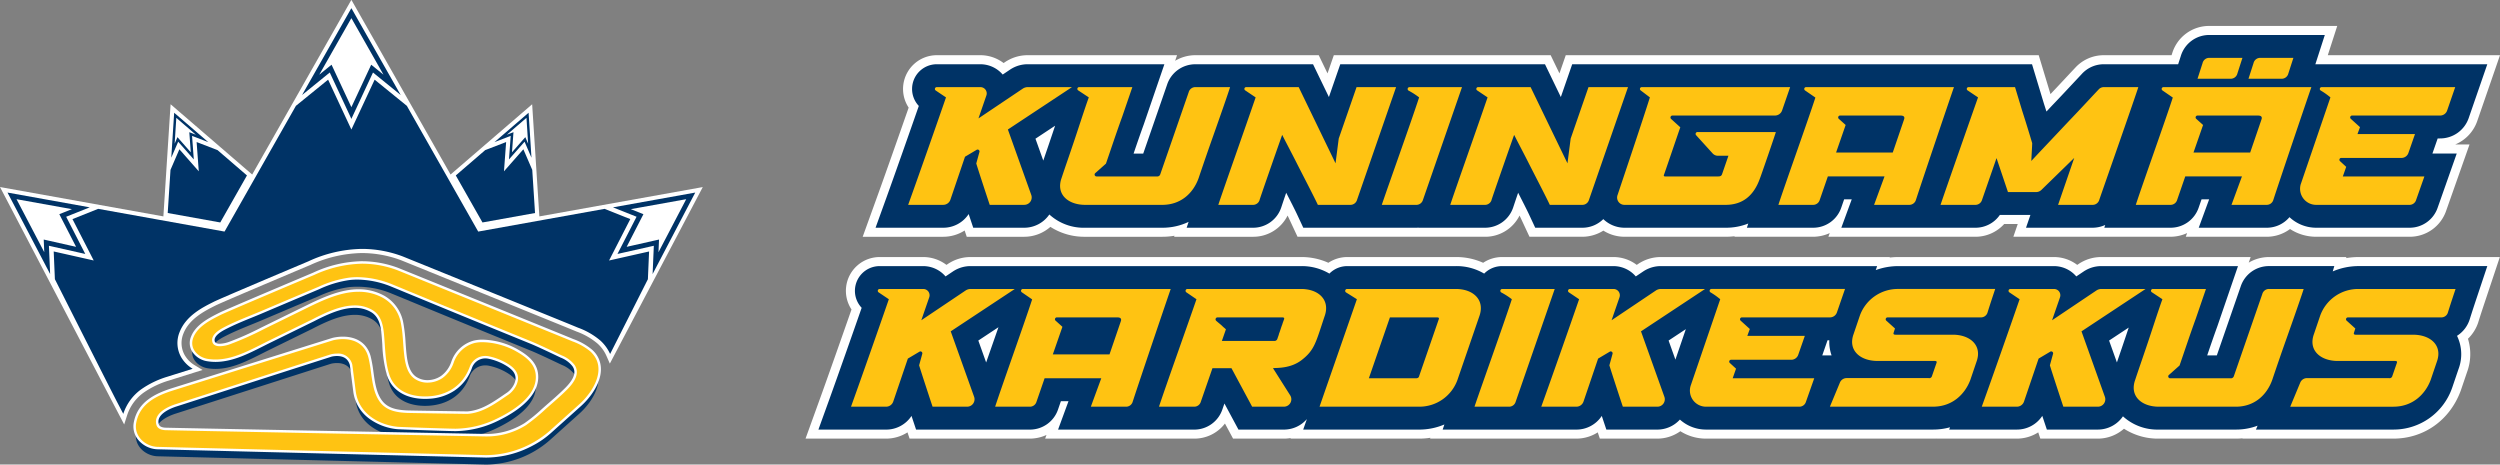 <svg viewBox="0 0 814.274 151.313" xmlns="http://www.w3.org/2000/svg"><rect x="0" y="0" width="814.274" height="151.313" fill="#808080" stroke="none"/><path d="m268.539 144.83-2.349-36.53-26.576 22.89-32.275-56.846-.03.053-.03-.053-32.279 56.848-26.572-22.892-2.349 36.528-53.216-9.564 40.446 77.336.978-3.047a14.586 14.586 0 0 1 5.367-7.328 28.6 28.6 0 0 1 8.236-3.939c.116-.037 2.673-.841 8.122-2.55l2.825-.887-2.532-1.534a9.241 9.241 0 0 1 -3.284-3.3 8.044 8.044 0 0 1 -.426-7c1.882-4.833 6.933-7.38 10.274-9.065l.246-.124c1.606-.811 17.554-7.581 30.723-13.133h.009.009a41.607 41.607 0 0 1 16.821-3.925 36.449 36.449 0 0 1 12.7 2.292c.4.15 9.812 3.964 52.418 21.282 1.808.734 3.525 1.438 4.834 1.981a22.4 22.4 0 0 1 6.877 3.948 11.766 11.766 0 0 1 2.847 3.916l1.139 2.591 30.272-57.5z" fill="#fff" transform="translate(-92.863 -74.344)"/><path d="m80.435 57.144-9.577-8.249-5.157-1.989-1.662-.641.702 9.533-6.317-7.174-.705 1.636-2.189 5.076-.903 14.045 17.114 3.076z" fill="#036"/><path d="m174.265 69.381-.904-14.045-2.188-5.076-.705-1.636-6.318 7.174.702-9.533-1.661.641-5.157 1.989-9.577 8.249 8.693 15.313z" fill="#036"/><g transform="translate(-92.863 -74.344)"><path d="m298.153 145.71-8.374-3.339-41.156 7.4-23.253-40.959-2.925-2.377-7.558-6.141-7.578 16.241-7.578-16.241-7.558 6.141-2.926 2.377-23.247 40.956-41.156-7.4-8.375 3.339 6.917 13.477-13.032-2.936.156 3.645.23 5.388c5.738 11.368 18.489 36.611 20.394 40.253q.768 1.468 1.535 2.939c.116.223.233.445.35.668a15.874 15.874 0 0 1 5.842-7.992 29.8 29.8 0 0 1 8.62-4.137c.112-.037 3.333-1.049 8.136-2.556a10.614 10.614 0 0 1 -3.755-3.787 9.359 9.359 0 0 1 -.508-8.147c2.068-5.31 7.394-8 10.918-9.773l.245-.124c2.1-1.063 25.947-11.123 30.807-13.171a42.884 42.884 0 0 1 17.358-4.039 37.83 37.83 0 0 1 13.17 2.378c.529.2 18.176 7.364 52.451 21.3 1.812.736 3.532 1.441 4.842 1.985a23.478 23.478 0 0 1 7.27 4.2 13.077 13.077 0 0 1 3.166 4.362c4.307-8.509 9.281-18.359 12.307-24.353l.23-5.388.156-3.645-13.033 2.936z" fill="#036"/><path d="m122.1 141.879-26.795-4.816s6.429 12.287 13.886 26.54l-.394-9.211 11.839 2.667-6.219-12.118zm-4.458 12.862-8.492-1.914-2.046-.461.09 2.095.086 2.03c-3.886-7.43-7.2-13.771-9.034-17.268l18.048 3.243-2.471.985-1.64.654.806 1.57z" fill="#036"/><path d="m160.707 120.643-11.117-9.575-.942 14.642 2.252-5.21 5.083 5.773-.565-7.671zm-9.21-.674-.837-.951-.5 1.164-.411.954.54-8.408 6.385 5.5-.97-.374-1.182-.456.093 1.264.39 5.29z" fill="#036"/><path d="m292.517 141.879 7.684 3.063-6.22 12.118 11.84-2.667-.394 9.211 13.885-26.54zm14.82 14.612.087-2.03.09-2.095-2.046.461-8.492 1.914 4.653-9.066.805-1.57-1.639-.654-2.471-.985 18.047-3.243z" fill="#036"/><path d="m207.339 77.053-.03.052-.03-.052-16.034 28.241 9.022-7.331 7.012 15.029v.128l.03-.064.03.064v-.128l7.012-15.029 9.021 7.331zm6.427 18.367-.869 1.865-5.588 11.975-5.588-11.975-.87-1.865-1.6 1.3-2.4 1.953 10.428-18.373.03.053.03-.052 10.428 18.368-2.4-1.953z" fill="#036"/><path d="m265.028 111.068-11.117 9.575 5.294-2.042-.566 7.671 5.084-5.773 2.246 5.211zm-.568 9.114-.5-1.164-.838.951-3.5 3.981.39-5.29.093-1.264-1.182.456-.97.374 6.384-5.5.541 8.408z" fill="#036"/><path d="m285.151 191.894a19.341 19.341 0 0 0 -5.855-3.3c-1.307-.542-3.009-1.24-4.811-1.972-14.632-5.947-51.661-21-52.333-21.248a32.811 32.811 0 0 0 -11.475-2.07 38.733 38.733 0 0 0 -15.454 3.646s-28.471 12-30.54 13.047c-3.064 1.547-7.411 3.658-8.848 7.347-1.448 3.717 1.657 6.437 4.568 6.935 7.111 1.216 13.778-2.833 20.079-5.924l14.118-6.925c4.04-2.074 9.052-4.536 13.808-4.536a11.088 11.088 0 0 1 5.659 1.451c2.772 1.6 3.533 4.567 3.848 7.834.425 4.407.373 8.93 1.715 13.157 1.744 5.491 6.947 7.2 11.676 7.2q.6 0 1.183-.035c5.805-.345 10.973-3.248 13.321-9.481a5.375 5.375 0 0 1 5.12-3.669 5.991 5.991 0 0 1 1.22.127 18.911 18.911 0 0 1 6.093 2.426c1.467.906 3.023 2.18 3.3 4.176.318 2.276-1.463 4.777-3.087 5.873-3.6 2.432-7.1 5.06-11.3 5.97a13.36 13.36 0 0 1 -2.093.3h-.008c-.455 0-18.637-.278-19.627-.324-3.11-.142-6.556-.624-8.722-3.431-3.021-3.913-2.65-10.038-3.9-14.773-1.143-4.323-4.686-5.823-8.271-5.824a14.326 14.326 0 0 0 -3.2.375s-52.327 16.4-52.378 16.419c-4.917 1.6-10.482 4.08-11.713 10.352-.921 4.694 3.215 7.853 6.939 7.942l106.929 2.694a31.891 31.891 0 0 0 20.59-7.736l9.87-8.854c4.45-3.979 9.378-11.836 3.579-17.169zm-7.562 12.4c-2.186 2.2-4.537 4.182-6.845 6.215a63.145 63.145 0 0 1 -6.57 5.407 24.115 24.115 0 0 1 -13.239 3.659s-103.51-1.976-104.348-2.043c-1.258-.1-2.473-.488-2.812-1.842-.952-3.8 4.019-5.909 6.412-6.66.127-.04 42.732-13.736 50.423-16.194 0 0 5.687-1.593 7 3.353q.557 4.315 1.114 8.633c.957 7.416 7.66 11.011 13.636 11.607.965.1 17.469.646 18.947.626a31.363 31.363 0 0 0 13.271-3.211c4.79-2.3 13.758-7.414 12.732-14.764-.523-3.754-4-5.928-6.752-7.457-3.449-1.918-9.28-3.391-13.157-2.471a9.9 9.9 0 0 0 -6.748 6.319 10.2 10.2 0 0 1 -3.7 5.1 8.171 8.171 0 0 1 -8.963.267c-2.425-1.628-3.127-4.826-3.472-7.766-.4-3.369-.381-6.819-1.034-10.145a11.878 11.878 0 0 0 -5.793-8.44c-8.185-4.5-16.907-.658-24.6 3.116l-7.033 3.451-7.058 3.465a100.262 100.262 0 0 1 -11.454 5.1c-1.321.454-5.023 1.394-5.542-.923-.516-2.3 2.5-3.98 3.964-4.74 4-2.076 8.207-3.606 12.324-5.358q9.111-3.877 18.234-7.72l.024-.01.023-.01a35.912 35.912 0 0 1 9.992-3 29 29 0 0 1 13.919 2.133c.777.3 17.438 7.238 45.522 18.675 2.522 1.027 9.074 4.173 9.805 4.515a9.874 9.874 0 0 1 4.159 3.073c1.872 2.695.049 5.588-2.381 8.037z" fill="#036"/><path d="m144.181 220.289a8.137 8.137 0 0 1 -6.006-2.944 6.5 6.5 0 0 1 -1.316-5.477c1.249-6.364 6.758-8.958 11.983-10.657l52.407-16.426a14.617 14.617 0 0 1 3.294-.387c4.474 0 7.63 2.232 8.659 6.122a43.511 43.511 0 0 1 .9 5.048c.479 3.462.973 7.043 2.935 9.583 2.031 2.632 5.248 3.13 8.422 3.275 1.075.05 19.483.324 19.609.324a12.931 12.931 0 0 0 2.015-.291c3.662-.8 6.73-2.891 9.979-5.11q.588-.4 1.178-.8c1.4-.942 3.223-3.267 2.914-5.484-.269-1.929-1.907-3.145-3.115-3.891a18.611 18.611 0 0 0 -5.963-2.374 5.591 5.591 0 0 0 -1.139-.118 4.971 4.971 0 0 0 -4.744 3.408c-2.219 5.89-7.075 9.348-13.673 9.74-.4.024-.806.036-1.207.036-6.153 0-10.548-2.727-12.058-7.483a41.875 41.875 0 0 1 -1.47-9.86c-.076-1.111-.154-2.26-.262-3.38-.288-2.977-.929-5.95-3.65-7.525a10.745 10.745 0 0 0 -5.458-1.4c-4.5 0-9.2 2.219-13.625 4.492l-14.129 6.932c-.776.381-1.557.776-2.345 1.174-4.872 2.464-9.911 5.012-15.271 5.012a16.081 16.081 0 0 1 -2.707-.227 6.67 6.67 0 0 1 -4.637-3.1 4.958 4.958 0 0 1 -.237-4.372c1.455-3.734 5.7-5.873 8.794-7.435l.247-.124c2.058-1.04 29.4-12.569 30.566-13.059a38.613 38.613 0 0 1 15.61-3.677 33.345 33.345 0 0 1 11.615 2.095c.676.254 36.83 14.947 52.343 21.252 1.8.733 3.513 1.434 4.813 1.973a19.632 19.632 0 0 1 5.974 3.371 8.029 8.029 0 0 1 2.769 6.146c-.028 4.4-3.294 8.887-6.343 11.621l-9.87 8.853a32.592 32.592 0 0 1 -20.858 7.839zm58.443-30.374a8 8 0 0 0 -1.906.229c-6.038 1.931-33.545 10.77-45.292 14.545l-5.119 1.645c-1.673.526-7.06 2.524-6.143 6.18.238.949 1 1.423 2.455 1.54 1.09.07 103.292 2.022 104.324 2.042a23.744 23.744 0 0 0 13.009-3.593 49.885 49.885 0 0 0 5.441-4.41q.542-.483 1.085-.964.687-.6 1.377-1.2c1.822-1.59 3.707-3.234 5.449-4.991 2.994-3.017 3.758-5.481 2.335-7.532a9.353 9.353 0 0 0 -4-2.937l-.653-.31c-1.911-.909-6.986-3.323-9.133-4.2-21.109-8.6-35.8-14.665-42.073-17.256-2.029-.838-3.254-1.344-3.443-1.417a30.488 30.488 0 0 0 -11.025-2.267 22.92 22.92 0 0 0 -2.7.158 34.924 34.924 0 0 0 -9.878 2.973l-.028.012c-6.693 2.822-12.657 5.347-18.257 7.73-1.2.512-2.429 1.012-3.616 1.5-2.881 1.173-5.859 2.386-8.68 3.85-1.046.542-4.229 2.193-3.758 4.3.066.294.266 1.187 2.069 1.187a10.067 10.067 0 0 0 2.952-.556 91.475 91.475 0 0 0 10.465-4.615l15.037-7.378c5.35-2.626 11.051-5.191 16.753-5.191a16.626 16.626 0 0 1 8.213 2.083 12.332 12.332 0 0 1 5.993 8.714 51.551 51.551 0 0 1 .708 6.326c.09 1.267.182 2.578.331 3.85.332 2.827.983 5.926 3.3 7.48a6.965 6.965 0 0 0 3.9 1.147 8.386 8.386 0 0 0 4.616-1.414 9.771 9.771 0 0 0 3.545-4.913 10.259 10.259 0 0 1 7.03-6.568 12.06 12.06 0 0 1 2.757-.292 24.075 24.075 0 0 1 10.688 2.8c3.307 1.839 6.438 4.051 6.955 7.752.767 5.5-3.714 10.747-12.957 15.182a31.93 31.93 0 0 1 -13.438 3.25h-.1c-2 0-17.891-.529-18.893-.629-5.819-.579-12.976-4.058-14-11.955l-1.111-8.607a4.318 4.318 0 0 0 -4.584-3.28z" fill="#ffc312"/><path d="m210.677 160.233a32.789 32.789 0 0 1 11.475 2.07c.672.252 37.7 15.3 52.333 21.248 1.8.732 3.5 1.43 4.811 1.972a19.341 19.341 0 0 1 5.855 3.3c5.8 5.333.871 13.19-3.57 17.172-.02.019-9.87 8.854-9.87 8.854a31.891 31.891 0 0 1 -20.59 7.736l-106.929-2.694c-3.724-.089-7.86-3.248-6.939-7.942 1.231-6.272 6.8-8.754 11.713-10.352.051-.017 52.373-16.418 52.378-16.419a14.326 14.326 0 0 1 3.2-.375c3.585 0 7.128 1.5 8.271 5.824 1.252 4.734.881 10.86 3.9 14.773 2.166 2.807 5.612 3.289 8.722 3.431.99.046 19.172.324 19.627.324h.008a13.36 13.36 0 0 0 2.093-.3c4.195-.91 7.691-3.538 11.3-5.97 1.624-1.1 3.4-3.6 3.087-5.873-.278-2-1.834-3.27-3.3-4.177a18.932 18.932 0 0 0 -6.093-2.425 5.991 5.991 0 0 0 -1.22-.127 5.375 5.375 0 0 0 -5.12 3.669c-2.348 6.233-7.516 9.136-13.321 9.48q-.585.036-1.183.036c-4.729 0-9.932-1.712-11.676-7.2-1.342-4.227-1.29-8.75-1.715-13.157-.315-3.267-1.076-6.23-3.848-7.834a11.089 11.089 0 0 0 -5.659-1.452c-4.756 0-9.768 2.463-13.808 4.537l-14.122 6.928c-5.516 2.706-11.312 6.146-17.44 6.146a15.676 15.676 0 0 1 -2.639-.221c-2.911-.5-6.016-3.218-4.568-6.935 1.437-3.689 5.784-5.8 8.848-7.347 2.069-1.045 30.54-13.047 30.54-13.047a38.733 38.733 0 0 1 15.454-3.646m-46.219 26.88a10.324 10.324 0 0 0 3.082-.578 100.262 100.262 0 0 0 11.454-5.1l7.062-3.464 7.033-3.451c5.214-2.559 10.9-5.15 16.575-5.15a16.346 16.346 0 0 1 8.021 2.033 11.882 11.882 0 0 1 5.793 8.44c.653 3.327.638 6.777 1.034 10.146.345 2.94 1.047 6.138 3.472 7.766a7.346 7.346 0 0 0 4.124 1.215 8.79 8.79 0 0 0 4.839-1.482 10.2 10.2 0 0 0 3.7-5.1 9.9 9.9 0 0 1 6.748-6.319 11.587 11.587 0 0 1 2.663-.281 23.682 23.682 0 0 1 10.494 2.752c2.748 1.529 6.229 3.7 6.752 7.456 1.026 7.351-7.942 12.467-12.732 14.765a31.363 31.363 0 0 1 -13.271 3.211h-.093c-1.972 0-17.906-.533-18.854-.627-5.976-.6-12.679-4.192-13.636-11.607q-.556-4.317-1.114-8.633a4.7 4.7 0 0 0 -4.982-3.6 8.281 8.281 0 0 0 -2.014.244c-7.691 2.458-50.3 16.154-50.423 16.193-2.393.752-7.364 2.864-6.412 6.661.339 1.354 1.554 1.741 2.812 1.842.838.067 104.348 2.043 104.348 2.043a24.115 24.115 0 0 0 13.239-3.659 63.145 63.145 0 0 0 6.57-5.407c2.308-2.033 4.659-4.012 6.845-6.215 2.43-2.449 4.253-5.342 2.38-8.044a9.88 9.88 0 0 0 -4.159-3.072c-.731-.342-7.283-3.488-9.805-4.515-28.084-11.437-44.745-18.372-45.522-18.675a30.884 30.884 0 0 0 -11.17-2.294 23.249 23.249 0 0 0 -2.749.161 35.912 35.912 0 0 0 -9.992 3l-.023.01-.024.01q-9.123 3.845-18.234 7.72c-4.117 1.752-8.321 3.282-12.324 5.358-1.464.76-4.48 2.441-3.964 4.74.258 1.155 1.308 1.5 2.46 1.5m46.214-27.69a39.03 39.03 0 0 0 -15.777 3.714c-1.152.486-28.509 12.02-30.579 13.066l-.247.124c-3.155 1.591-7.476 3.771-8.987 7.647a5.348 5.348 0 0 0 .262 4.715 7.084 7.084 0 0 0 4.919 3.3 16.555 16.555 0 0 0 2.774.232c5.456 0 10.538-2.57 15.452-5.055.771-.39 1.568-.793 2.341-1.172l7.595-3.726 6.528-3.2h.006.007c4.385-2.251 9.034-4.448 13.441-4.448a10.208 10.208 0 0 1 5.257 1.343c2.565 1.485 3.174 4.346 3.451 7.217.108 1.114.186 2.26.262 3.369a42.189 42.189 0 0 0 1.488 9.954c1.566 4.933 6.1 7.762 12.44 7.762.406 0 .821-.012 1.231-.037a16.542 16.542 0 0 0 8.356-2.666 14.917 14.917 0 0 0 5.668-7.332 4.584 4.584 0 0 1 4.369-3.149 5.237 5.237 0 0 1 1.058.11 18.227 18.227 0 0 1 5.833 2.322c1.836 1.135 2.739 2.246 2.928 3.6.256 1.833-1.223 4.072-2.741 5.1-.394.265-.786.534-1.178.8-3.216 2.2-6.253 4.271-9.839 5.049a12.454 12.454 0 0 1 -1.944.281c-.582-.006-18.515-.274-19.577-.322-3.077-.142-6.191-.617-8.123-3.12-1.9-2.456-2.383-5.982-2.854-9.393a43.753 43.753 0 0 0 -.907-5.095c-1.079-4.081-4.376-6.421-9.047-6.421a14.985 14.985 0 0 0 -3.38.4c-.064.014-52.018 16.3-52.445 16.437-5.336 1.734-10.964 4.393-12.253 10.961a6.887 6.887 0 0 0 1.4 5.805 8.548 8.548 0 0 0 6.31 3.094l106.922 2.694h.02a32.613 32.613 0 0 0 15.373-3.965 28.748 28.748 0 0 0 5.762-3.985l9.861-8.845c3.112-2.792 6.448-7.388 6.476-11.918a8.412 8.412 0 0 0 -2.9-6.443 19.94 19.94 0 0 0 -6.091-3.446c-1.3-.541-3.015-1.242-4.816-1.974-15.516-6.307-51.677-21-52.353-21.256a33.743 33.743 0 0 0 -11.757-2.122zm-46.214 26.887c-1.482 0-1.624-.635-1.677-.874-.4-1.8 2.573-3.344 3.551-3.851 2.8-1.455 5.774-2.665 8.646-3.835 1.189-.484 2.418-.985 3.623-1.5 5.588-2.378 11.552-4.9 18.23-7.719l.025-.01.032-.014a34.555 34.555 0 0 1 9.765-2.943 22.781 22.781 0 0 1 2.655-.155 30.108 30.108 0 0 1 10.879 2.239c.185.073 1.405.576 3.426 1.411 6.273 2.591 20.964 8.659 42.085 17.26 2.133.869 7.2 3.278 9.1 4.184.324.155.556.265.663.315a9 9 0 0 1 3.839 2.8c.826 1.19 1.487 3.214-2.29 7.021-1.731 1.745-3.608 3.383-5.424 4.968q-.692.6-1.382 1.209-.545.482-1.087.966a49.587 49.587 0 0 1 -5.4 4.375 23.355 23.355 0 0 1 -12.787 3.526c-1.444-.028-102.932-1.967-104.3-2.042-1.6-.127-1.952-.7-2.088-1.236-.831-3.316 4.286-5.2 5.875-5.7l4.907-1.577c11.787-3.788 39.376-12.654 45.5-14.612a7.626 7.626 0 0 1 1.787-.212c2.245 0 3.656.993 4.193 2.951l1.107 8.579a12.987 12.987 0 0 0 5.251 8.9 18.417 18.417 0 0 0 9.1 3.4c1.006.1 16.931.631 18.933.631h.1a32.323 32.323 0 0 0 13.606-3.291c9.416-4.517 13.974-9.911 13.18-15.6-.541-3.875-3.759-6.158-7.157-8.047a24.5 24.5 0 0 0 -10.884-2.854 12.419 12.419 0 0 0 -2.849.3 10.656 10.656 0 0 0 -7.313 6.817 9.379 9.379 0 0 1 -3.392 4.72 7.984 7.984 0 0 1 -4.393 1.347 6.556 6.556 0 0 1 -3.677-1.079c-2.179-1.463-2.8-4.458-3.122-7.194-.149-1.263-.241-2.57-.329-3.833a52 52 0 0 0 -.715-6.373 12.73 12.73 0 0 0 -6.194-8.989 17.244 17.244 0 0 0 -8.407-2.132c-5.787 0-11.536 2.585-16.929 5.232l-7.033 3.45-7.061 3.465-.944.463a91.206 91.206 0 0 1 -10.417 4.6 9.687 9.687 0 0 1 -2.822.534z" fill="#fff"/><path d="m825.441 215.734.193-.466a21.891 21.891 0 0 1 -4.518.466h-25.087a18.577 18.577 0 0 1 -11.509-3.674 11.392 11.392 0 0 1 -8.379 3.674h-17.663l-1-3a11.4 11.4 0 0 1 -7.741 3h-24.105l.084-.235a22.64 22.64 0 0 1 -3.262.235h-73.954a14.107 14.107 0 0 1 -8.392-2.769 11.416 11.416 0 0 1 -7.444 2.769h-17.664l-1-3a11.4 11.4 0 0 1 -7.741 3h-45.554l.259-.771a22.454 22.454 0 0 1 -5.87.771h-39.843l.33-.944a11.328 11.328 0 0 1 -4.532.944h-15.69l-3.443-6.411a11.068 11.068 0 0 1 -10.227 6.411h-46.313l1.454-3.962a11.085 11.085 0 0 1 -8.665 3.962h-37.989l-1-3a11.4 11.4 0 0 1 -7.741 3h-24.108l4.321-11.96c2.353-6.513 7.043-19.823 10.2-28.872a9.526 9.526 0 0 1 7.563-15.363h14.133a11.032 11.032 0 0 1 7.5 2.921l1.751-1.176.327-.182a11.68 11.68 0 0 1 5.709-1.563h107.806a19.387 19.387 0 0 1 9.027 2.111 9.651 9.651 0 0 1 5.986-2.111h35.4a19.387 19.387 0 0 1 9.027 2.111 9.653 9.653 0 0 1 5.986-2.111h36.3a11.028 11.028 0 0 1 7.5 2.922l1.754-1.178.33-.184a11.678 11.678 0 0 1 5.7-1.56h72.677l-.192.555a22.914 22.914 0 0 1 5.033-.555h50.674a11.038 11.038 0 0 1 7.5 2.921l1.753-1.178.329-.183a11.678 11.678 0 0 1 5.7-1.56h46.734l-6.927 20.2 4.348-12.556a11.117 11.117 0 0 1 10.735-7.646h23.126l-.253.854a22.78 22.78 0 0 1 6.218-.854h43.939l-3.92 11.749c-.951 2.853-1.577 4.737-2.416 7.408l-.042.13a11.446 11.446 0 0 1 -3.692 5.4 15.321 15.321 0 0 1 .029 10.858l-2.037 6-.063.168a21.623 21.623 0 0 1 -20.511 14.482zm-11.583-27.109 2.522-7.283c-.848 2.334-1.715 4.832-2.554 7.283zm-399.813-.646 1.2-3.42-1.957 1.294zm368.283-.051c.305-.892.607-1.782.9-2.676.072-.209.144-.42.216-.63l-1.862 1.231zm-143.8-.914.634-1.855-1.049.694z" fill="#036"/><path d="m903 161.011-3.273 9.811c-.916 2.747-1.561 4.686-2.424 7.433l-.04.125a9.851 9.851 0 0 1 -4.127 5.346 13.7 13.7 0 0 1 .477 10.86l-2.044 6.024-.044.114a20.184 20.184 0 0 1 -19.136 13.537h-44.742l.525-1.264a19.929 19.929 0 0 1 -7.056 1.264h-25.087a16.6 16.6 0 0 1 -11.7-4.317 9.915 9.915 0 0 1 -8.187 4.317h-16.6l-1.488-4.46a9.861 9.861 0 0 1 -8.314 4.46h-22.01l.269-.746a20.643 20.643 0 0 1 -5.543.746h-73.956a12.688 12.688 0 0 1 -8.478-3.261 9.912 9.912 0 0 1 -7.357 3.266h-16.6l-1.488-4.46a9.861 9.861 0 0 1 -8.314 4.46h-43.509l.561-1.67a20.842 20.842 0 0 1 -8.221 1.67h-37.768l1.2-3.428a9.857 9.857 0 0 1 -7.476 3.428h-14.81l-4.568-8.5-.641 1.849a9.671 9.671 0 0 1 -9.342 6.655h-21.679v-.012c-.17.008-.342.012-.515.012h-22.01l3.4-9.257h-2.476l-.895 2.594a9.676 9.676 0 0 1 -9.346 6.663h-36.93l-1.487-4.46a9.863 9.863 0 0 1 -8.315 4.46h-22.011l3.608-9.986c2.5-6.925 7.432-20.93 10.481-29.685a8.054 8.054 0 0 1 5.895-13.579h14.133a9.576 9.576 0 0 1 7.293 3.359l2.724-1.829.275-.153a10.219 10.219 0 0 1 4.991-1.377h107.812a17.522 17.522 0 0 1 9.221 2.443 8.138 8.138 0 0 1 5.792-2.443h35.4a17.522 17.522 0 0 1 9.221 2.443 8.138 8.138 0 0 1 5.792-2.443h36.3a9.573 9.573 0 0 1 7.293 3.36l2.727-1.831.275-.153a10.218 10.218 0 0 1 4.988-1.376h70.612l-.449 1.3a21.314 21.314 0 0 1 7.356-1.3h50.674a9.574 9.574 0 0 1 7.293 3.359l2.726-1.83.276-.153a10.213 10.213 0 0 1 4.988-1.376h44.678l-6.718 19.58c-1.106 3.034-2.26 6.4-3.315 9.5h3.139l7.768-22.431a9.669 9.669 0 0 1 9.343-6.656h21.154l-.514 1.737a21.285 21.285 0 0 1 8.451-1.737h41.892m-488.94 31.387c.5-1.422 3.211-9.177 4.013-11.477l-6.563 4.341zm368.3-.01c.278-.815.554-1.619.829-2.42.489-1.424.972-2.831 1.443-4.249.526-1.53 1.055-3.111 1.576-4.685l-6.394 4.228zm-143.8-.911 3.394-9.928-5.615 3.713zm47.834-1.378h3.032a13.164 13.164 0 0 1 -.741-4.924h-.577zm220.7-32.032h-45.986a24.525 24.525 0 0 0 -4.094.341l.1-.341h-25.1a12.876 12.876 0 0 0 -6.721 1.826l.626-1.826h-48.8a13.126 13.126 0 0 0 -6.419 1.746l-.274.152-.109.061-.1.069-.783.527a12.516 12.516 0 0 0 -7.594-2.555h-50.67a24.656 24.656 0 0 0 -2.831.162l.056-.162h-74.744a13.122 13.122 0 0 0 -6.418 1.746l-.275.152-.109.061-.1.07-.784.526a12.509 12.509 0 0 0 -7.593-2.555h-36.3a11.1 11.1 0 0 0 -6.132 1.87 21.141 21.141 0 0 0 -8.881-1.87h-35.4a11.11 11.11 0 0 0 -6.133 1.87 21.137 21.137 0 0 0 -8.88-1.87h-107.821a13.141 13.141 0 0 0 -6.422 1.747l-.278.156-.106.059-.1.068-.782.525a12.516 12.516 0 0 0 -7.594-2.555h-14.134a11 11 0 0 0 -9.2 17.072c-3.154 9.039-7.661 21.827-9.941 28.136l-3.608 9.986-1.426 3.946h26.207a12.927 12.927 0 0 0 7-2.041l.01.027.671 2.014h39.05a13.057 13.057 0 0 0 5.542-1.2l-.44 1.2h48.422a12.506 12.506 0 0 0 10.146-4.92l1.81 3.369.833 1.551h16.571a12.9 12.9 0 0 0 2.194-.188l-.066.188h41.917a24.337 24.337 0 0 0 3.655-.274l-.092.274h47.6a12.919 12.919 0 0 0 7-2.042l.01.029.671 2.013h18.724a12.887 12.887 0 0 0 7.5-2.416 15.565 15.565 0 0 0 8.331 2.416h73.954q.546 0 1.089-.024l-.009.024h26.2a12.919 12.919 0 0 0 7-2.042l.01.029.671 2.013h18.725a12.863 12.863 0 0 0 8.524-3.228 20.426 20.426 0 0 0 11.365 3.228h25.087q1.089 0 2.158-.1l-.04.1h49.158c9.917 0 18.3-5.917 21.893-15.444l.037-.1.021-.054.018-.055 2.038-6a16.929 16.929 0 0 0 .3-10.874 13.035 13.035 0 0 0 3.359-5.366l.006-.017v-.018l.04-.125c.841-2.676 1.465-4.554 2.413-7.4l3.273-9.811 1.293-3.877z" fill="#fff"/><path d="m847.241 149.994a14.077 14.077 0 0 1 -8.567-2.9 11.145 11.145 0 0 1 -7.652 2.9h-24.122l1.455-3.965a11.084 11.084 0 0 1 -8.667 3.965h-23.463l.05-.156a12.087 12.087 0 0 1 -1.954.156h-23.629l1.432-4.163h-7.156a11.116 11.116 0 0 1 -8.826 4.163h-45.654l1.455-3.966a11.087 11.087 0 0 1 -8.668 3.966h-23.464l.187-.575a22.186 22.186 0 0 1 -5.1.575h-32.869a11.4 11.4 0 0 1 -6.945-2.331 11.306 11.306 0 0 1 -6.972 2.331h-16.148l-2.4-5.152c-.419-.9-1.143-2.346-1.95-3.939-.288.86-.481 1.444-.481 1.446a11.11 11.11 0 0 1 -10.734 7.645h-59.98l-2.4-5.152c-.419-.9-1.142-2.346-1.95-3.939-.288.86-.481 1.444-.481 1.445a11.11 11.11 0 0 1 -10.734 7.646h-23.522l.3-.892a21.51 21.51 0 0 1 -6.2.892h-25.09a18.571 18.571 0 0 1 -11.508-3.675 11.39 11.39 0 0 1 -8.38 3.675h-17.662l-1-3a11.409 11.409 0 0 1 -7.742 3h-24.108l4.321-11.959c2.362-6.537 7.05-19.843 10.2-28.873a9.526 9.526 0 0 1 7.561-15.362h14.133a11.038 11.038 0 0 1 7.5 2.921l1.75-1.175.327-.183a11.68 11.68 0 0 1 5.706-1.563h46.737l-7 20.409 4.42-12.762a11.117 11.117 0 0 1 10.734-7.647h39.128l4.013 8.3 2.876-8.3h68.652l4.014 8.3 2.876-8.3h151.917l4.193 13.884c.016.051.033.1.05.155l.15-.161c2.058-2.134 4.163-4.386 6.2-6.566l.213-.227q1.578-1.686 3.242-3.459a11.117 11.117 0 0 1 8.3-3.627h23.08l.533-1.648a11.129 11.129 0 0 1 10.794-7.885h39.538l-3.076 9.534h56.046l-6.77 19.6a11.3 11.3 0 0 1 -10.4 7.508l-.69 1.983h7.926l-6.879 19.506a11.083 11.083 0 0 1 -10.717 7.6zm-383.069-27.108 2.54-7.335c-.871 2.395-1.757 4.951-2.573 7.335zm-31.53-.7c.305-.893.607-1.783.906-2.677.071-.21.143-.421.215-.631l-1.863 1.232z" fill="#036"/><path d="m850.077 85.739-3.077 9.532h56l-6.1 17.643a9.834 9.834 0 0 1 -9.293 6.52h-.768l-1.714 4.924h7.917l-6.18 17.542a9.656 9.656 0 0 1 -9.329 6.618h-30.292a12.691 12.691 0 0 1 -8.674-3.446 9.65 9.65 0 0 1 -7.545 3.446h-22.011l3.395-9.257h-2.476l-.9 2.594a9.672 9.672 0 0 1 -9.344 6.663h-21.432l.294-.9a10.017 10.017 0 0 1 -4.227.9h-21.565l1.432-4.163h-9.961a9.615 9.615 0 0 1 -8.085 4.163h-43.542l3.395-9.257h-2.476l-.9 2.594a9.674 9.674 0 0 1 -9.345 6.663h-21.435l.446-1.367a19.557 19.557 0 0 1 -7.389 1.367h-32.866a9.965 9.965 0 0 1 -6.956-2.809 9.694 9.694 0 0 1 -6.963 2.809h-15.211l-2.007-4.3c-.661-1.42-2.017-4.085-3.557-7.092-.785 2.271-1.607 4.759-1.607 4.759a9.662 9.662 0 0 1 -9.335 6.634h-21.48l.012-.036c-.289.024-.584.036-.881.036h-36.688l-2.007-4.3c-.662-1.42-2.018-4.085-3.558-7.092-.785 2.271-1.606 4.758-1.606 4.758a9.663 9.663 0 0 1 -9.336 6.635h-21.481l.631-1.91a19.749 19.749 0 0 1 -8.57 1.91h-25.088a16.594 16.594 0 0 1 -11.7-4.318 9.915 9.915 0 0 1 -8.187 4.318h-16.6l-1.487-4.46a9.861 9.861 0 0 1 -8.315 4.46h-22.013l3.608-9.986c2.5-6.924 7.432-20.929 10.481-29.685a8.054 8.054 0 0 1 5.895-13.579h14.133a9.576 9.576 0 0 1 7.293 3.359l2.725-1.829.274-.153a10.23 10.23 0 0 1 4.991-1.377h44.675l-6.715 19.593c-1.107 3.034-2.26 6.395-3.315 9.5h3.14l7.767-22.431a9.671 9.671 0 0 1 9.343-6.656h38.2l5.165 10.674 3.7-10.679h66.68l5.162 10.679 3.7-10.679h149.771l3.878 12.838c.274.846.549 1.708.818 2.561.623-.661 1.248-1.325 1.866-1.985 2.026-2.1 4.055-4.271 6.2-6.567q1.677-1.792 3.452-3.683a9.661 9.661 0 0 1 7.228-3.164h24.152l.862-2.668a9.666 9.666 0 0 1 9.392-6.864zm-417.406 40.908q.413-1.209.821-2.4c.492-1.431.977-2.846 1.453-4.271.524-1.531 1.052-3.11 1.574-4.686l-6.394 4.23 2.546 7.125m421.451-43.851h-41.561a12.561 12.561 0 0 0 -12.187 8.878l-.211.654h-22.008a12.585 12.585 0 0 0 -9.385 4.1q-1.76 1.869-3.416 3.645l-.03.032c-1.581 1.692-3.1 3.315-4.6 4.892l-3.2-10.578-.632-2.094h-154.047l-.686 1.981-1.367 3.945-2.061-4.263-.8-1.663h-70.631l-.686 1.981-1.367 3.945-2.061-4.263-.8-1.663h-40.055a12.862 12.862 0 0 0 -6.718 1.825l.625-1.825h-48.8a13.135 13.135 0 0 0 -6.422 1.748l-.278.155-.106.059-.1.068-.782.525a12.516 12.516 0 0 0 -7.594-2.555h-14.132a11 11 0 0 0 -9.2 17.073c-3.138 8.994-7.64 21.768-9.941 28.135l-3.608 9.986-1.426 3.946h26.207a12.924 12.924 0 0 0 7-2.041l.01.028.671 2.013h18.724a12.863 12.863 0 0 0 8.524-3.228 20.422 20.422 0 0 0 11.364 3.228h25.081a23.5 23.5 0 0 0 3.975-.333l-.11.333h25.555a12.482 12.482 0 0 0 11.394-6.911c.168.343.315.65.436.909l2.008 4.3.793 1.7h60.919a12.48 12.48 0 0 0 11.394-6.911c.168.344.315.65.436.909l2.007 4.3.793 1.7h17.086a12.848 12.848 0 0 0 6.978-2 12.886 12.886 0 0 0 6.941 2h32.865a24.714 24.714 0 0 0 2.943-.172l-.056.172h25.492a13.048 13.048 0 0 0 5.544-1.2l-.44 1.2h47.763a12.591 12.591 0 0 0 9.51-4.163h4.408l-.089.261-1.342 3.9h51.057a13.047 13.047 0 0 0 5.543-1.2l-.44 1.2h26.229a12.681 12.681 0 0 0 7.727-2.518 15.53 15.53 0 0 0 8.492 2.518h30.292a12.524 12.524 0 0 0 12.109-8.591l6.184-17.537 1.384-3.925h-4.672a12.807 12.807 0 0 0 7.132-7.481l.01-.028.01-.028 6.1-17.643 1.35-3.907h-56.09l1.833-5.683 1.242-3.849z" fill="#fff"/><path d="m388.658 141.068c3.067-8.49 9.915-27.991 12.324-35l-3.341-2.245a.6.6 0 0 1 .383-1.1h14.133a2.047 2.047 0 0 1 1.972 2.738l-2.574 7.451 14.515-9.751a3.046 3.046 0 0 1 1.37-.438h14.571l-20.871 13.8 7.615 21.309a2.416 2.416 0 0 1 -2.3 3.231h-11.23c-1.041-3.122-3.67-11.12-4.382-13.475l1.041-3.779a.619.619 0 0 0 -.932-.658l-3.779 2.245-4.766 14.023a2.467 2.467 0 0 1 -2.356 1.644zm49.96-8.71c1.151-3.5 2.3-6.737 3.4-10.023 1.917-5.588 4-12.216 5.477-16.27l-3.4-2.245a.582.582 0 0 1 .329-1.1h17.256l-3.287 9.586c-1.917 5.259-4 11.558-5.313 15.338l-3.451 3.067a.613.613 0 0 0 .383 1.1h19.666a.992.992 0 0 0 1.1-.712l9.258-26.732a2.242 2.242 0 0 1 2.3-1.643h11.175c-.439 1.479-3.068 9.038-5.533 15.995-1.479 4.163-3.013 8.6-4.711 13.639-1.807 5.041-5.916 8.71-11.832 8.71h-25.093c-5.697 0-9.586-3.506-7.724-8.71zm51.058 8.71c1.7-5.149 9.093-26.019 12.161-35l-3.337-2.248a.582.582 0 0 1 .328-1.1h17.032l12 24.814 1.04-8.053 5.807-16.761h12.873l-12.709 36.7a2.243 2.243 0 0 1 -2.3 1.644h-10.471c-1.15-2.465-4.054-8.052-6.683-13.2-1.534-3.066-3.177-6.134-4.93-9.585-.219.492-7.778 22.184-7.34 21.143a2.243 2.243 0 0 1 -2.3 1.644zm65.409-35a24.086 24.086 0 0 0 -3.4-2.191.606.606 0 0 1 .274-1.15h17.091l-12.709 36.7a2.243 2.243 0 0 1 -2.3 1.644h-11.116c2.191-6.522 9.312-26.296 12.16-35.006zm10.135 35c1.7-5.149 9.094-26.019 12.161-35l-3.341-2.245a.582.582 0 0 1 .328-1.1h17.032l12 24.814 1.041-8.053 5.807-16.761h12.873l-12.709 36.7a2.244 2.244 0 0 1 -2.3 1.644h-10.463c-1.15-2.465-4.054-8.052-6.683-13.2-1.534-3.066-3.177-6.134-4.93-9.585-.219.492-7.778 22.184-7.34 21.143a2.244 2.244 0 0 1 -2.3 1.644zm54.509-3.231c2.191-6.574 8.107-24.1 10.517-31.772l-2.958-2.245a.594.594 0 0 1 .329-1.1h48.313l-2.628 7.614a2.468 2.468 0 0 1 -2.356 1.643h-33.36a.637.637 0 0 0 -.437 1.1l3.012 2.739c-.055 0-5.314 15.556-5.368 15.556-.055.274.054.439.438.439h17.309c.657 0 1.041-.219 1.206-.712l2.081-6.026h-3.342a2.31 2.31 0 0 1 -1.807-.767l-5.368-5.916a.617.617 0 0 1 .493-1.041h25.472c0 .22-5.15 15.174-5.15 15.009-2.027 5.807-5.751 8.71-11.229 8.71h-32.866a2.379 2.379 0 0 1 -2.301-3.231zm64.422-31.717-3.341-2.3a.594.594 0 0 1 .328-1.1h48.15c-1.753 5.039-10.188 29.963-12.38 36.7a2.243 2.243 0 0 1 -2.3 1.644h-11.339l3.4-9.257h-18.46l-2.63 7.613a2.243 2.243 0 0 1 -2.3 1.644h-11.179c2.191-6.733 9.641-27.494 12.051-34.944zm6.738 17.912h18.46l3.67-10.736q.492-1.316-1.15-1.315h-19.669a.613.613 0 0 0 -.384 1.1l2.191 1.972zm34.024 17.036c1.533-4.546 9.147-26.293 12.214-35l-3.341-2.245a.582.582 0 0 1 .329-1.1h15.064l2.3 7.614c1.315 4.054 2.684 8.6 3.287 10.627 0 .876-.274 4.93-.274 5.806 1.644-1.808 7.121-7.559 12.216-12.982 3.012-3.123 6.189-6.574 9.694-10.3a2.278 2.278 0 0 1 1.753-.767h11.175c-.547 1.972-12.105 34.893-12.708 36.7a2.243 2.243 0 0 1 -2.3 1.644h-11.122l5.258-15.283-10.736 10.462a2.443 2.443 0 0 1 -1.7.658h-9.147l-3.724-11.064-4.712 13.583a2.243 2.243 0 0 1 -2.3 1.644zm75.652-34.948-3.34-2.3a.593.593 0 0 1 .327-1.1h48.148c-1.752 5.039-10.188 29.963-12.379 36.7a2.244 2.244 0 0 1 -2.3 1.644h-11.338l3.4-9.257h-18.463l-2.63 7.613a2.243 2.243 0 0 1 -2.3 1.644h-11.175c2.191-6.733 9.64-27.494 12.05-34.944zm25.2 17.912 3.67-10.736q.493-1.316-1.15-1.315h-19.667a.613.613 0 0 0 -.384 1.1l2.191 1.972-3.122 8.983zm-17.147-24.047 1.644-5.095a2.23 2.23 0 0 1 2.3-1.7h10.683l-1.644 5.1a2.232 2.232 0 0 1 -2.3 1.7zm16.6 0 1.644-5.095a2.232 2.232 0 0 1 2.3-1.7h10.681l-1.644 5.1a2.232 2.232 0 0 1 -2.3 1.7zm17.1 34.126 9.587-28.046a23.236 23.236 0 0 0 -3.177-2.245.593.593 0 0 1 .328-1.1h43.494l-2.63 7.614a2.4 2.4 0 0 1 -2.3 1.643h-28.656a.613.613 0 0 0 -.384 1.1l2.958 2.684-.821 2.246h18.733l-2.136 6.135a2.4 2.4 0 0 1 -2.3 1.643h-19.556a.6.6 0 0 0 -.438 1.041l2.026 1.863-1.1 3.122h26.568l-2.685 7.613a2.243 2.243 0 0 1 -2.3 1.644h-30.288a5.238 5.238 0 0 1 -4.93-6.957z" fill="#ffc312"/><path d="m599.25 168.464-12.709 36.7a2.243 2.243 0 0 1 -2.3 1.644h-11.12c2.191-6.519 9.312-26.293 12.161-35a24.2 24.2 0 0 0 -3.4-2.191.605.605 0 0 1 .273-1.15zm-74.89 8.709c-2.9 8.6-3.231 11.12-7.559 14.462-3.779 2.9-8.436 2.465-9.312 2.629l5.587 8.818a2.416 2.416 0 0 1 -2.027 3.726h-10.349l-6.737-12.544h-6.19l-3.78 10.9a2.243 2.243 0 0 1 -2.3 1.644h-11.343c2.629-7.889 9.586-27.334 12.215-35l-3.287-2.246a.6.6 0 0 1 .384-1.095h36.975c5.697-.003 9.476 3.557 7.723 8.706zm-13.858.548h-21.09a.637.637 0 0 0 -.438 1.095c.657.6 1.479 1.206 2.082 1.808.383.383.712.6 1.1.986l-1.315 3.78h16.981a.993.993 0 0 0 1.1-.712l.164-.494a7.89 7.89 0 0 0 .384-1.2c.383-.932.657-2.027 1.041-2.958.164-.6.383-1.1.547-1.589.211-.497.042-.716-.558-.716zm-36.323-9.257c-1.753 5.039-10.189 29.963-12.38 36.7a2.244 2.244 0 0 1 -2.3 1.644h-11.34l3.4-9.257h-18.459l-2.629 7.613a2.243 2.243 0 0 1 -2.3 1.644h-11.18c2.191-6.738 9.64-27.5 12.051-34.949l-3.342-2.3a.593.593 0 0 1 .329-1.095zm-17.42 9.257h-19.665a.612.612 0 0 0 -.383 1.095l2.191 1.973-3.122 8.983h18.46l3.67-10.736q.49-1.315-1.151-1.315zm-54.234 4.547 20.871-13.8h-14.571a3.042 3.042 0 0 0 -1.37.438l-14.515 9.751 2.574-7.451a2.046 2.046 0 0 0 -1.972-2.738h-14.133a.6.6 0 0 0 -.383 1.095l3.341 2.246c-2.41 7.011-9.257 26.513-12.324 35h11.393a2.467 2.467 0 0 0 2.356-1.644l4.766-14.023 3.779-2.245a.618.618 0 0 1 .931.657l-1.04 3.78c.712 2.355 3.341 10.352 4.382 13.475h11.229a2.417 2.417 0 0 0 2.3-3.232zm429.491-13.8a2.242 2.242 0 0 0 -2.3 1.643l-9.258 26.732a.993.993 0 0 1 -1.095.712h-19.663a.614.614 0 0 1 -.384-1.1l3.451-3.066c1.315-3.78 3.4-10.08 5.314-15.338l3.286-9.586h-17.257a.582.582 0 0 0 -.329 1.095l3.4 2.246c-1.479 4.054-3.56 10.682-5.478 16.269-1.1 3.287-2.246 6.518-3.4 10.024-1.863 5.2 2.026 8.71 7.724 8.71h25.087c5.917 0 10.025-3.67 11.833-8.71 1.7-5.039 3.231-9.476 4.71-13.64 2.466-6.957 5.1-14.515 5.533-15.994zm29.092 0a13.145 13.145 0 0 0 -12.545 8.709l-2.025 5.972c-1.918 5.257 2.08 8.763 7.778 8.763h18.624c.6 0 .767.219.6.657l-1.48 4.274a.91.91 0 0 1 -1.1.656h-26.669a2.375 2.375 0 0 0 -2.245 1.535l-3.232 7.778h33.578c6.3 0 10.408-4.054 12.161-8.71l2.027-5.971c1.916-5.258-2.082-8.764-7.724-8.764h-18.68c-.547 0-.767-.218-.6-.658l.438-1.369-2.793-2.52a.612.612 0 0 1 .383-1.095h30.296a2.232 2.232 0 0 0 2.3-1.7c.877-2.794 1.533-4.765 2.465-7.559zm-90.281 13.8 20.87-13.8h-14.571a3.049 3.049 0 0 0 -1.37.438l-14.515 9.751 2.574-7.451a2.045 2.045 0 0 0 -1.971-2.738h-14.134a.6.6 0 0 0 -.383 1.095l3.342 2.246c-2.41 7.011-9.258 26.513-12.325 35h11.393a2.467 2.467 0 0 0 2.356-1.644l4.765-14.023 3.78-2.245a.619.619 0 0 1 .932.657l-1.041 3.78c.712 2.355 3.341 10.352 4.381 13.475h11.23a2.416 2.416 0 0 0 2.3-3.232zm-143.476 0 20.871-13.8h-14.571a3.046 3.046 0 0 0 -1.37.438l-14.515 9.751 2.574-7.451a2.046 2.046 0 0 0 -1.971-2.738h-14.134a.6.6 0 0 0 -.383 1.095l3.341 2.246c-2.41 7.011-9.257 26.513-12.325 35h11.394a2.467 2.467 0 0 0 2.356-1.644l4.765-14.023 3.78-2.245a.618.618 0 0 1 .931.657l-1.04 3.78c.712 2.355 3.34 10.352 4.381 13.475h11.23a2.416 2.416 0 0 0 2.3-3.232zm80.312-4.547h30.293a2.232 2.232 0 0 0 2.3-1.7c.877-2.794 1.533-4.765 2.465-7.559h-31.552a13.143 13.143 0 0 0 -12.544 8.709l-2.026 5.972c-1.918 5.257 2.082 8.763 7.778 8.763h18.623c.6 0 .767.219.6.657l-1.48 4.274a.909.909 0 0 1 -1.1.656h-26.667a2.376 2.376 0 0 0 -2.246 1.535l-3.231 7.778h33.577c6.3 0 10.408-4.054 12.161-8.71l2.027-5.971c1.917-5.258-2.081-8.764-7.723-8.764h-18.68c-.547 0-.767-.218-.6-.658l.438-1.369-2.794-2.52a.613.613 0 0 1 .381-1.093zm-47.44 0h28.649a2.4 2.4 0 0 0 2.3-1.644l2.63-7.613h-43.493a.593.593 0 0 0 -.329 1.095 23.212 23.212 0 0 1 3.177 2.246l-9.587 28.046a5.239 5.239 0 0 0 4.93 6.957h30.293a2.243 2.243 0 0 0 2.3-1.644l2.684-7.613h-26.567l1.095-3.123-2.026-1.863a.6.6 0 0 1 .438-1.041h19.556a2.4 2.4 0 0 0 2.3-1.642l2.136-6.136h-18.733l.821-2.245-2.957-2.685a.612.612 0 0 1 .383-1.095zm-85.464-.548c-.562 1.665-7.175 20.87-7.175 20.87a13.167 13.167 0 0 1 -12.49 8.765h-32.443c.513-1.528 11.925-34.284 12.16-35-.126-.095-3.49-2.191-3.49-2.191a.614.614 0 0 1 .329-1.15h35.386c5.697-.003 9.476 3.557 7.723 8.706zm-13.858.548h-15.327l-6.858 19.83h15.338c.6 0 .931-.22 1.04-.712l6.355-18.406c.219-.493.051-.712-.549-.712z" fill="#ffc312"/></g></svg>